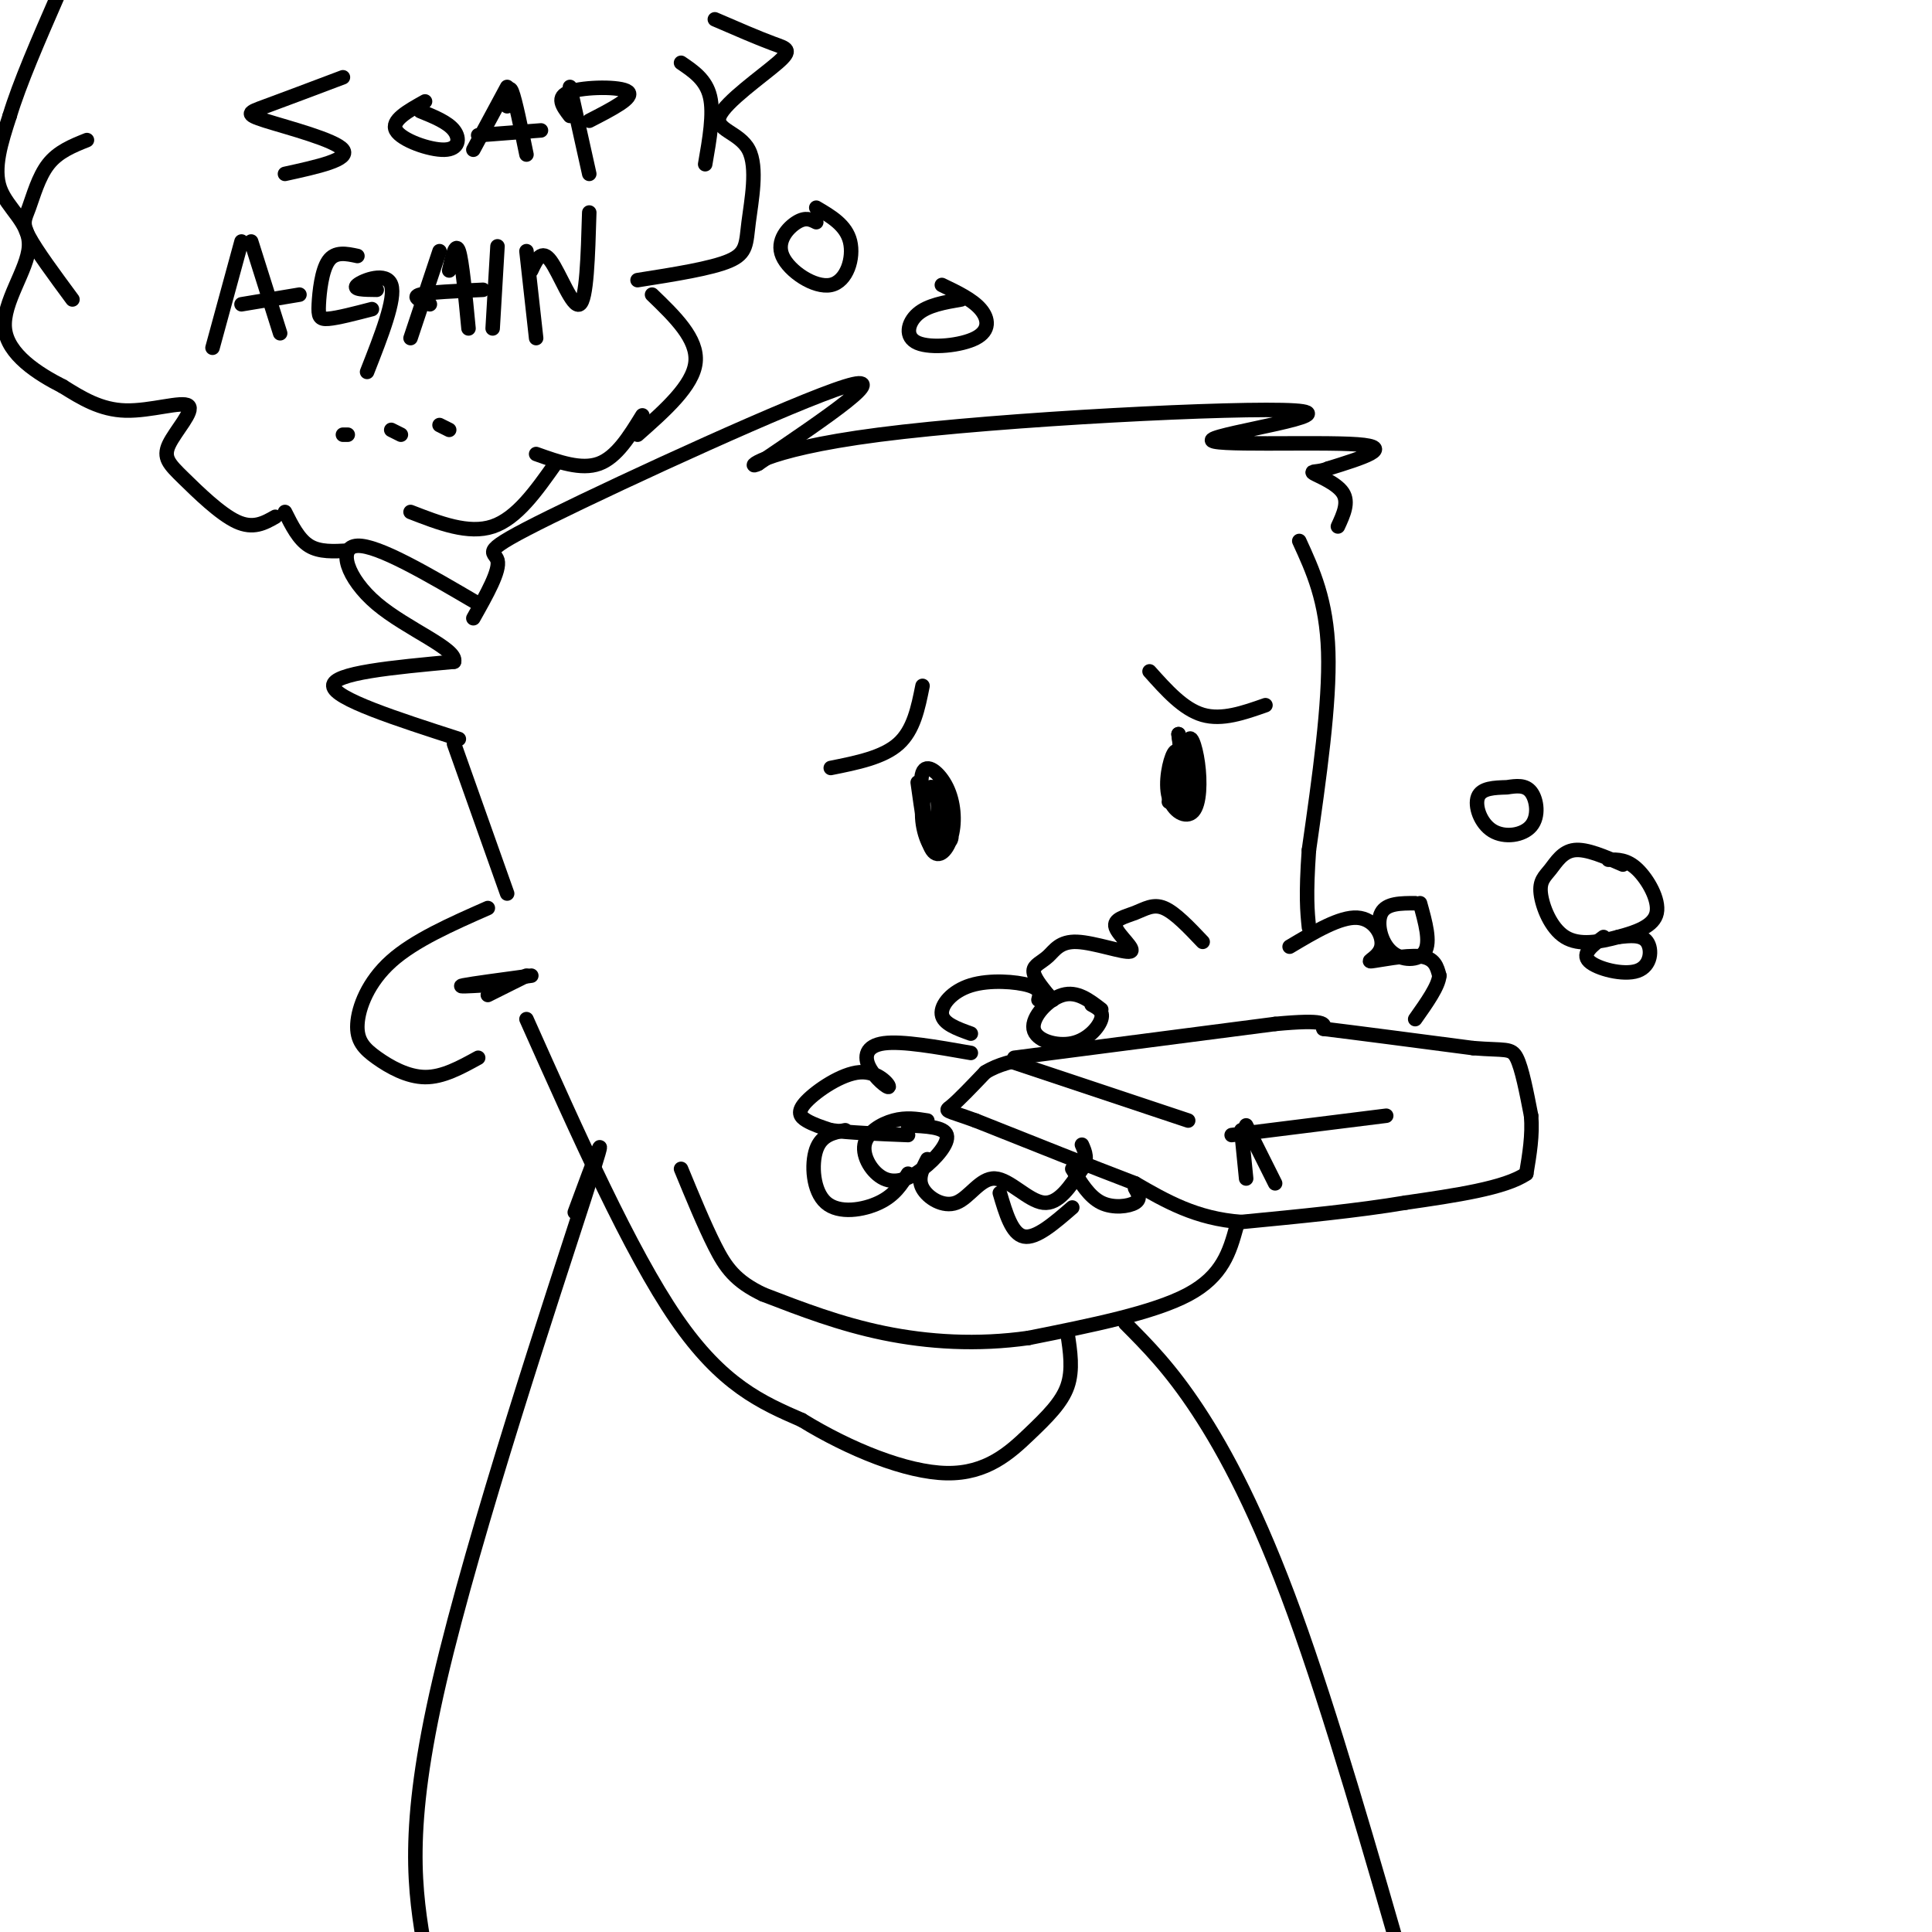 <svg viewBox='0 0 400 400' version='1.1' xmlns='http://www.w3.org/2000/svg' xmlns:xlink='http://www.w3.org/1999/xlink'><g fill='none' stroke='rgb(0,0,0)' stroke-width='3' stroke-linecap='round' stroke-linejoin='round'><path d='M101,188c-7.601,3.351 -15.203,6.702 -20,11c-4.797,4.298 -6.791,9.544 -7,13c-0.209,3.456 1.367,5.123 4,7c2.633,1.877 6.324,3.965 10,4c3.676,0.035 7.338,-1.982 11,-4'/><path d='M110,202c-6.167,0.833 -12.333,1.667 -14,2c-1.667,0.333 1.167,0.167 4,0'/><path d='M109,202c0.000,0.000 -8.000,4.000 -8,4'/><path d='M105,185c0.000,0.000 -11.000,-31.000 -11,-31'/><path d='M95,153c-12.917,-4.167 -25.833,-8.333 -26,-11c-0.167,-2.667 12.417,-3.833 25,-5'/><path d='M94,137c0.786,-2.631 -9.750,-6.708 -16,-12c-6.250,-5.292 -8.214,-11.798 -4,-12c4.214,-0.202 14.607,5.899 25,12'/><path d='M98,128c2.792,-4.952 5.583,-9.905 5,-12c-0.583,-2.095 -4.542,-1.333 11,-9c15.542,-7.667 50.583,-23.762 61,-27c10.417,-3.238 -3.792,6.381 -18,16'/><path d='M157,96c-2.750,1.517 -0.626,-2.690 25,-6c25.626,-3.310 74.756,-5.722 86,-5c11.244,0.722 -15.396,4.579 -17,6c-1.604,1.421 21.827,0.406 30,1c8.173,0.594 1.086,2.797 -6,5'/><path d='M275,97c-1.976,0.845 -3.917,0.458 -3,1c0.917,0.542 4.690,2.012 6,4c1.310,1.988 0.155,4.494 -1,7'/><path d='M269,112c2.833,6.167 5.667,12.333 6,23c0.333,10.667 -1.833,25.833 -4,41'/><path d='M271,176c-0.667,9.500 -0.333,12.750 0,16'/><path d='M210,219c0.000,0.000 54.000,-7.000 54,-7'/><path d='M264,212c10.667,-1.000 10.333,0.000 10,1'/><path d='M274,213c6.833,0.833 18.917,2.417 31,4'/><path d='M305,217c6.689,0.533 7.911,-0.133 9,2c1.089,2.133 2.044,7.067 3,12'/><path d='M317,231c0.333,4.000 -0.333,8.000 -1,12'/><path d='M316,243c-4.333,3.000 -14.667,4.500 -25,6'/><path d='M291,249c-9.833,1.667 -21.917,2.833 -34,4'/><path d='M257,253c-9.333,-0.667 -15.667,-4.333 -22,-8'/><path d='M235,245c-9.167,-3.500 -21.083,-8.250 -33,-13'/><path d='M202,232c-6.556,-2.378 -6.444,-1.822 -5,-3c1.444,-1.178 4.222,-4.089 7,-7'/><path d='M204,222c2.667,-1.667 5.833,-2.333 9,-3'/><path d='M210,220c0.000,0.000 36.000,12.000 36,12'/><path d='M257,234c0.000,0.000 1.000,10.000 1,10'/><path d='M258,233c0.000,0.000 6.000,12.000 6,12'/><path d='M255,235c0.000,0.000 32.000,-4.000 32,-4'/><path d='M267,196c5.217,-3.110 10.434,-6.220 14,-6c3.566,0.220 5.482,3.770 5,6c-0.482,2.230 -3.360,3.139 -2,3c1.360,-0.139 6.960,-1.325 10,-1c3.040,0.325 3.520,2.163 4,4'/><path d='M298,202c-0.167,2.167 -2.583,5.583 -5,9'/><path d='M293,187c-2.970,0.000 -5.940,0.000 -7,2c-1.060,2.000 -0.208,6.000 2,8c2.208,2.000 5.774,2.000 7,0c1.226,-2.000 0.113,-6.000 -1,-10'/><path d='M312,163c-2.641,0.077 -5.282,0.153 -6,2c-0.718,1.847 0.488,5.464 3,7c2.512,1.536 6.330,0.990 8,-1c1.670,-1.990 1.191,-5.426 0,-7c-1.191,-1.574 -3.096,-1.287 -5,-1'/><path d='M336,179c-3.743,-1.641 -7.485,-3.282 -10,-3c-2.515,0.282 -3.801,2.486 -5,4c-1.199,1.514 -2.311,2.339 -2,5c0.311,2.661 2.045,7.158 5,9c2.955,1.842 7.132,1.030 11,0c3.868,-1.030 7.426,-2.277 8,-5c0.574,-2.723 -1.836,-6.921 -4,-9c-2.164,-2.079 -4.082,-2.040 -6,-2'/><path d='M332,194c-2.304,1.714 -4.607,3.429 -3,5c1.607,1.571 7.125,3.000 10,2c2.875,-1.000 3.107,-4.429 2,-6c-1.107,-1.571 -3.554,-1.286 -6,-1'/><path d='M249,195c-2.868,-3.027 -5.737,-6.054 -8,-7c-2.263,-0.946 -3.921,0.191 -6,1c-2.079,0.809 -4.581,1.292 -4,3c0.581,1.708 4.244,4.640 3,5c-1.244,0.360 -7.395,-1.852 -11,-2c-3.605,-0.148 -4.663,1.768 -6,3c-1.337,1.232 -2.953,1.781 -3,3c-0.047,1.219 1.477,3.110 3,5'/><path d='M217,206c0.667,1.000 0.833,1.000 1,1'/><path d='M228,209c-2.510,-1.935 -5.021,-3.869 -8,-3c-2.979,0.869 -6.427,4.542 -6,7c0.427,2.458 4.730,3.700 8,3c3.270,-0.700 5.506,-3.343 6,-5c0.494,-1.657 -0.753,-2.329 -2,-3'/><path d='M215,207c0.298,-1.113 0.595,-2.226 -2,-3c-2.595,-0.774 -8.083,-1.208 -12,0c-3.917,1.208 -6.262,4.060 -6,6c0.262,1.940 3.131,2.970 6,4'/><path d='M201,218c-7.121,-1.255 -14.242,-2.510 -18,-2c-3.758,0.510 -4.152,2.783 -3,5c1.152,2.217 3.850,4.376 4,4c0.150,-0.376 -2.248,-3.286 -6,-3c-3.752,0.286 -8.856,3.769 -11,6c-2.144,2.231 -1.327,3.209 0,4c1.327,0.791 3.163,1.396 5,2'/><path d='M172,234c3.500,0.500 9.750,0.750 16,1'/><path d='M192,232c-2.209,-0.352 -4.417,-0.703 -7,0c-2.583,0.703 -5.540,2.462 -6,5c-0.460,2.538 1.578,5.856 4,7c2.422,1.144 5.229,0.116 8,-2c2.771,-2.116 5.506,-5.319 5,-7c-0.506,-1.681 -4.253,-1.841 -8,-2'/><path d='M175,234c-2.470,0.482 -4.940,0.964 -6,4c-1.060,3.036 -0.708,8.625 2,11c2.708,2.375 7.774,1.536 11,0c3.226,-1.536 4.613,-3.768 6,-6'/><path d='M192,240c-1.040,1.994 -2.080,3.987 -1,6c1.080,2.013 4.279,4.045 7,3c2.721,-1.045 4.963,-5.166 8,-5c3.037,0.166 6.868,4.619 10,5c3.132,0.381 5.566,-3.309 8,-7'/><path d='M224,242c1.333,-2.000 0.667,-3.500 0,-5'/><path d='M207,247c1.250,4.250 2.500,8.500 5,9c2.500,0.500 6.250,-2.750 10,-6'/><path d='M222,242c1.756,2.889 3.511,5.778 6,7c2.489,1.222 5.711,0.778 7,0c1.289,-0.778 0.644,-1.889 0,-3'/><path d='M190,162c0.827,6.002 1.654,12.004 3,14c1.346,1.996 3.212,-0.015 4,-3c0.788,-2.985 0.498,-6.943 -1,-10c-1.498,-3.057 -4.205,-5.211 -5,-3c-0.795,2.211 0.323,8.789 1,12c0.677,3.211 0.913,3.057 2,3c1.087,-0.057 3.025,-0.016 3,-2c-0.025,-1.984 -2.012,-5.992 -4,-10'/><path d='M193,163c-1.257,-0.488 -2.399,3.292 -2,7c0.399,3.708 2.338,7.344 3,5c0.662,-2.344 0.046,-10.670 0,-12c-0.046,-1.330 0.477,4.335 1,10'/><path d='M245,158c-0.593,-1.709 -1.186,-3.419 -2,-2c-0.814,1.419 -1.849,5.966 -1,9c0.849,3.034 3.581,4.556 5,3c1.419,-1.556 1.525,-6.190 1,-10c-0.525,-3.810 -1.680,-6.795 -2,-4c-0.320,2.795 0.194,11.370 0,12c-0.194,0.630 -1.097,-6.685 -2,-14'/><path d='M244,152c0.179,1.071 1.625,10.750 2,12c0.375,1.250 -0.321,-5.929 -1,-8c-0.679,-2.071 -1.339,0.964 -2,4'/><path d='M191,142c-0.917,4.583 -1.833,9.167 -5,12c-3.167,2.833 -8.583,3.917 -14,5'/><path d='M238,139c3.500,3.917 7.000,7.833 11,9c4.000,1.167 8.500,-0.417 13,-2'/><path d='M256,254c-1.417,5.083 -2.833,10.167 -10,14c-7.167,3.833 -20.083,6.417 -33,9'/><path d='M213,277c-10.689,1.533 -20.911,0.867 -30,-1c-9.089,-1.867 -17.044,-4.933 -25,-8'/><path d='M158,268c-5.800,-2.756 -7.800,-5.644 -10,-10c-2.200,-4.356 -4.600,-10.178 -7,-16'/><path d='M109,211c10.750,24.083 21.500,48.167 31,62c9.500,13.833 17.750,17.417 26,21'/><path d='M166,294c9.914,6.100 21.699,10.852 30,11c8.301,0.148 13.120,-4.306 17,-8c3.880,-3.694 6.823,-6.627 8,-10c1.177,-3.373 0.589,-7.187 0,-11'/><path d='M119,251c4.111,-11.133 8.222,-22.267 2,-3c-6.222,19.267 -22.778,68.933 -30,100c-7.222,31.067 -5.111,43.533 -3,56'/><path d='M233,274c4.644,4.667 9.289,9.333 15,18c5.711,8.667 12.489,21.333 20,42c7.511,20.667 15.756,49.333 24,78'/><path d='M71,16c-6.214,2.345 -12.429,4.690 -16,6c-3.571,1.310 -4.500,1.583 0,3c4.500,1.417 14.429,3.976 16,6c1.571,2.024 -5.214,3.512 -12,5'/><path d='M88,21c-3.565,1.988 -7.131,3.976 -6,6c1.131,2.024 6.958,4.083 10,4c3.042,-0.083 3.298,-2.310 2,-4c-1.298,-1.690 -4.149,-2.845 -7,-4'/><path d='M105,18c0.000,0.000 -7.000,13.000 -7,13'/><path d='M105,22c0.167,-2.333 0.333,-4.667 1,-3c0.667,1.667 1.833,7.333 3,13'/><path d='M99,28c0.000,0.000 13.000,-1.000 13,-1'/><path d='M118,18c0.000,0.000 4.000,18.000 4,18'/><path d='M118,24c-1.511,-1.978 -3.022,-3.956 0,-5c3.022,-1.044 10.578,-1.156 12,0c1.422,1.156 -3.289,3.578 -8,6'/><path d='M50,50c0.000,0.000 -6.000,22.000 -6,22'/><path d='M52,50c0.000,0.000 6.000,19.000 6,19'/><path d='M50,63c0.000,0.000 12.000,-2.000 12,-2'/><path d='M74,53c-2.304,-0.494 -4.607,-0.988 -6,1c-1.393,1.988 -1.875,6.458 -2,9c-0.125,2.542 0.107,3.155 2,3c1.893,-0.155 5.446,-1.077 9,-2'/><path d='M78,60c-2.578,-0.022 -5.156,-0.044 -4,-1c1.156,-0.956 6.044,-2.844 7,0c0.956,2.844 -2.022,10.422 -5,18'/><path d='M91,52c0.000,0.000 -6.000,18.000 -6,18'/><path d='M93,56c0.667,-3.000 1.333,-6.000 2,-4c0.667,2.000 1.333,9.000 2,16'/><path d='M89,63c-1.917,-0.750 -3.833,-1.500 -2,-2c1.833,-0.500 7.417,-0.750 13,-1'/><path d='M103,51c0.000,0.000 -1.000,17.000 -1,17'/><path d='M109,52c0.000,0.000 2.000,18.000 2,18'/><path d='M110,56c1.067,-2.267 2.133,-4.533 4,-2c1.867,2.533 4.533,9.867 6,9c1.467,-0.867 1.733,-9.933 2,-19'/><path d='M71,90c0.000,0.000 1.000,0.000 1,0'/><path d='M81,89c0.000,0.000 2.000,1.000 2,1'/><path d='M91,88c0.000,0.000 2.000,1.000 2,1'/><path d='M199,62c-3.461,0.598 -6.922,1.196 -9,3c-2.078,1.804 -2.774,4.813 0,6c2.774,1.187 9.016,0.550 12,-1c2.984,-1.550 2.710,-4.014 1,-6c-1.710,-1.986 -4.855,-3.493 -8,-5'/><path d='M169,46c-1.091,-0.550 -2.182,-1.100 -4,0c-1.818,1.100 -4.364,3.852 -3,7c1.364,3.148 6.636,6.694 10,6c3.364,-0.694 4.818,-5.627 4,-9c-0.818,-3.373 -3.909,-5.187 -7,-7'/><path d='M148,4c4.546,1.966 9.091,3.931 12,5c2.909,1.069 4.180,1.240 1,4c-3.180,2.760 -10.811,8.107 -12,11c-1.189,2.893 4.063,3.332 6,7c1.937,3.668 0.560,10.564 0,15c-0.560,4.436 -0.303,6.410 -4,8c-3.697,1.590 -11.349,2.795 -19,4'/><path d='M135,61c4.750,4.583 9.500,9.167 9,14c-0.500,4.833 -6.250,9.917 -12,15'/><path d='M57,107c-2.281,1.299 -4.562,2.597 -8,1c-3.438,-1.597 -8.032,-6.091 -11,-9c-2.968,-2.909 -4.311,-4.233 -3,-7c1.311,-2.767 5.276,-6.976 4,-8c-1.276,-1.024 -7.793,1.136 -13,1c-5.207,-0.136 -9.103,-2.568 -13,-5'/><path d='M13,80c-5.134,-2.604 -11.469,-6.616 -12,-12c-0.531,-5.384 4.742,-12.142 5,-17c0.258,-4.858 -4.498,-7.817 -6,-12c-1.502,-4.183 0.249,-9.592 2,-15'/><path d='M2,24c2.000,-6.667 6.000,-15.833 10,-25'/><path d='M18,29c-2.982,1.196 -5.964,2.393 -8,5c-2.036,2.607 -3.125,6.625 -4,9c-0.875,2.375 -1.536,3.107 0,6c1.536,2.893 5.268,7.946 9,13'/><path d='M141,13c2.583,1.750 5.167,3.500 6,7c0.833,3.500 -0.083,8.750 -1,14'/><path d='M59,106c1.417,2.833 2.833,5.667 5,7c2.167,1.333 5.083,1.167 8,1'/><path d='M85,106c6.000,2.333 12.000,4.667 17,3c5.000,-1.667 9.000,-7.333 13,-13'/><path d='M111,94c4.667,1.667 9.333,3.333 13,2c3.667,-1.333 6.333,-5.667 9,-10'/><path d='M243,160c0.000,0.000 -1.000,6.000 -1,6'/><path d='M244,162c0.000,0.000 0.000,5.000 0,5'/></g>
</svg>